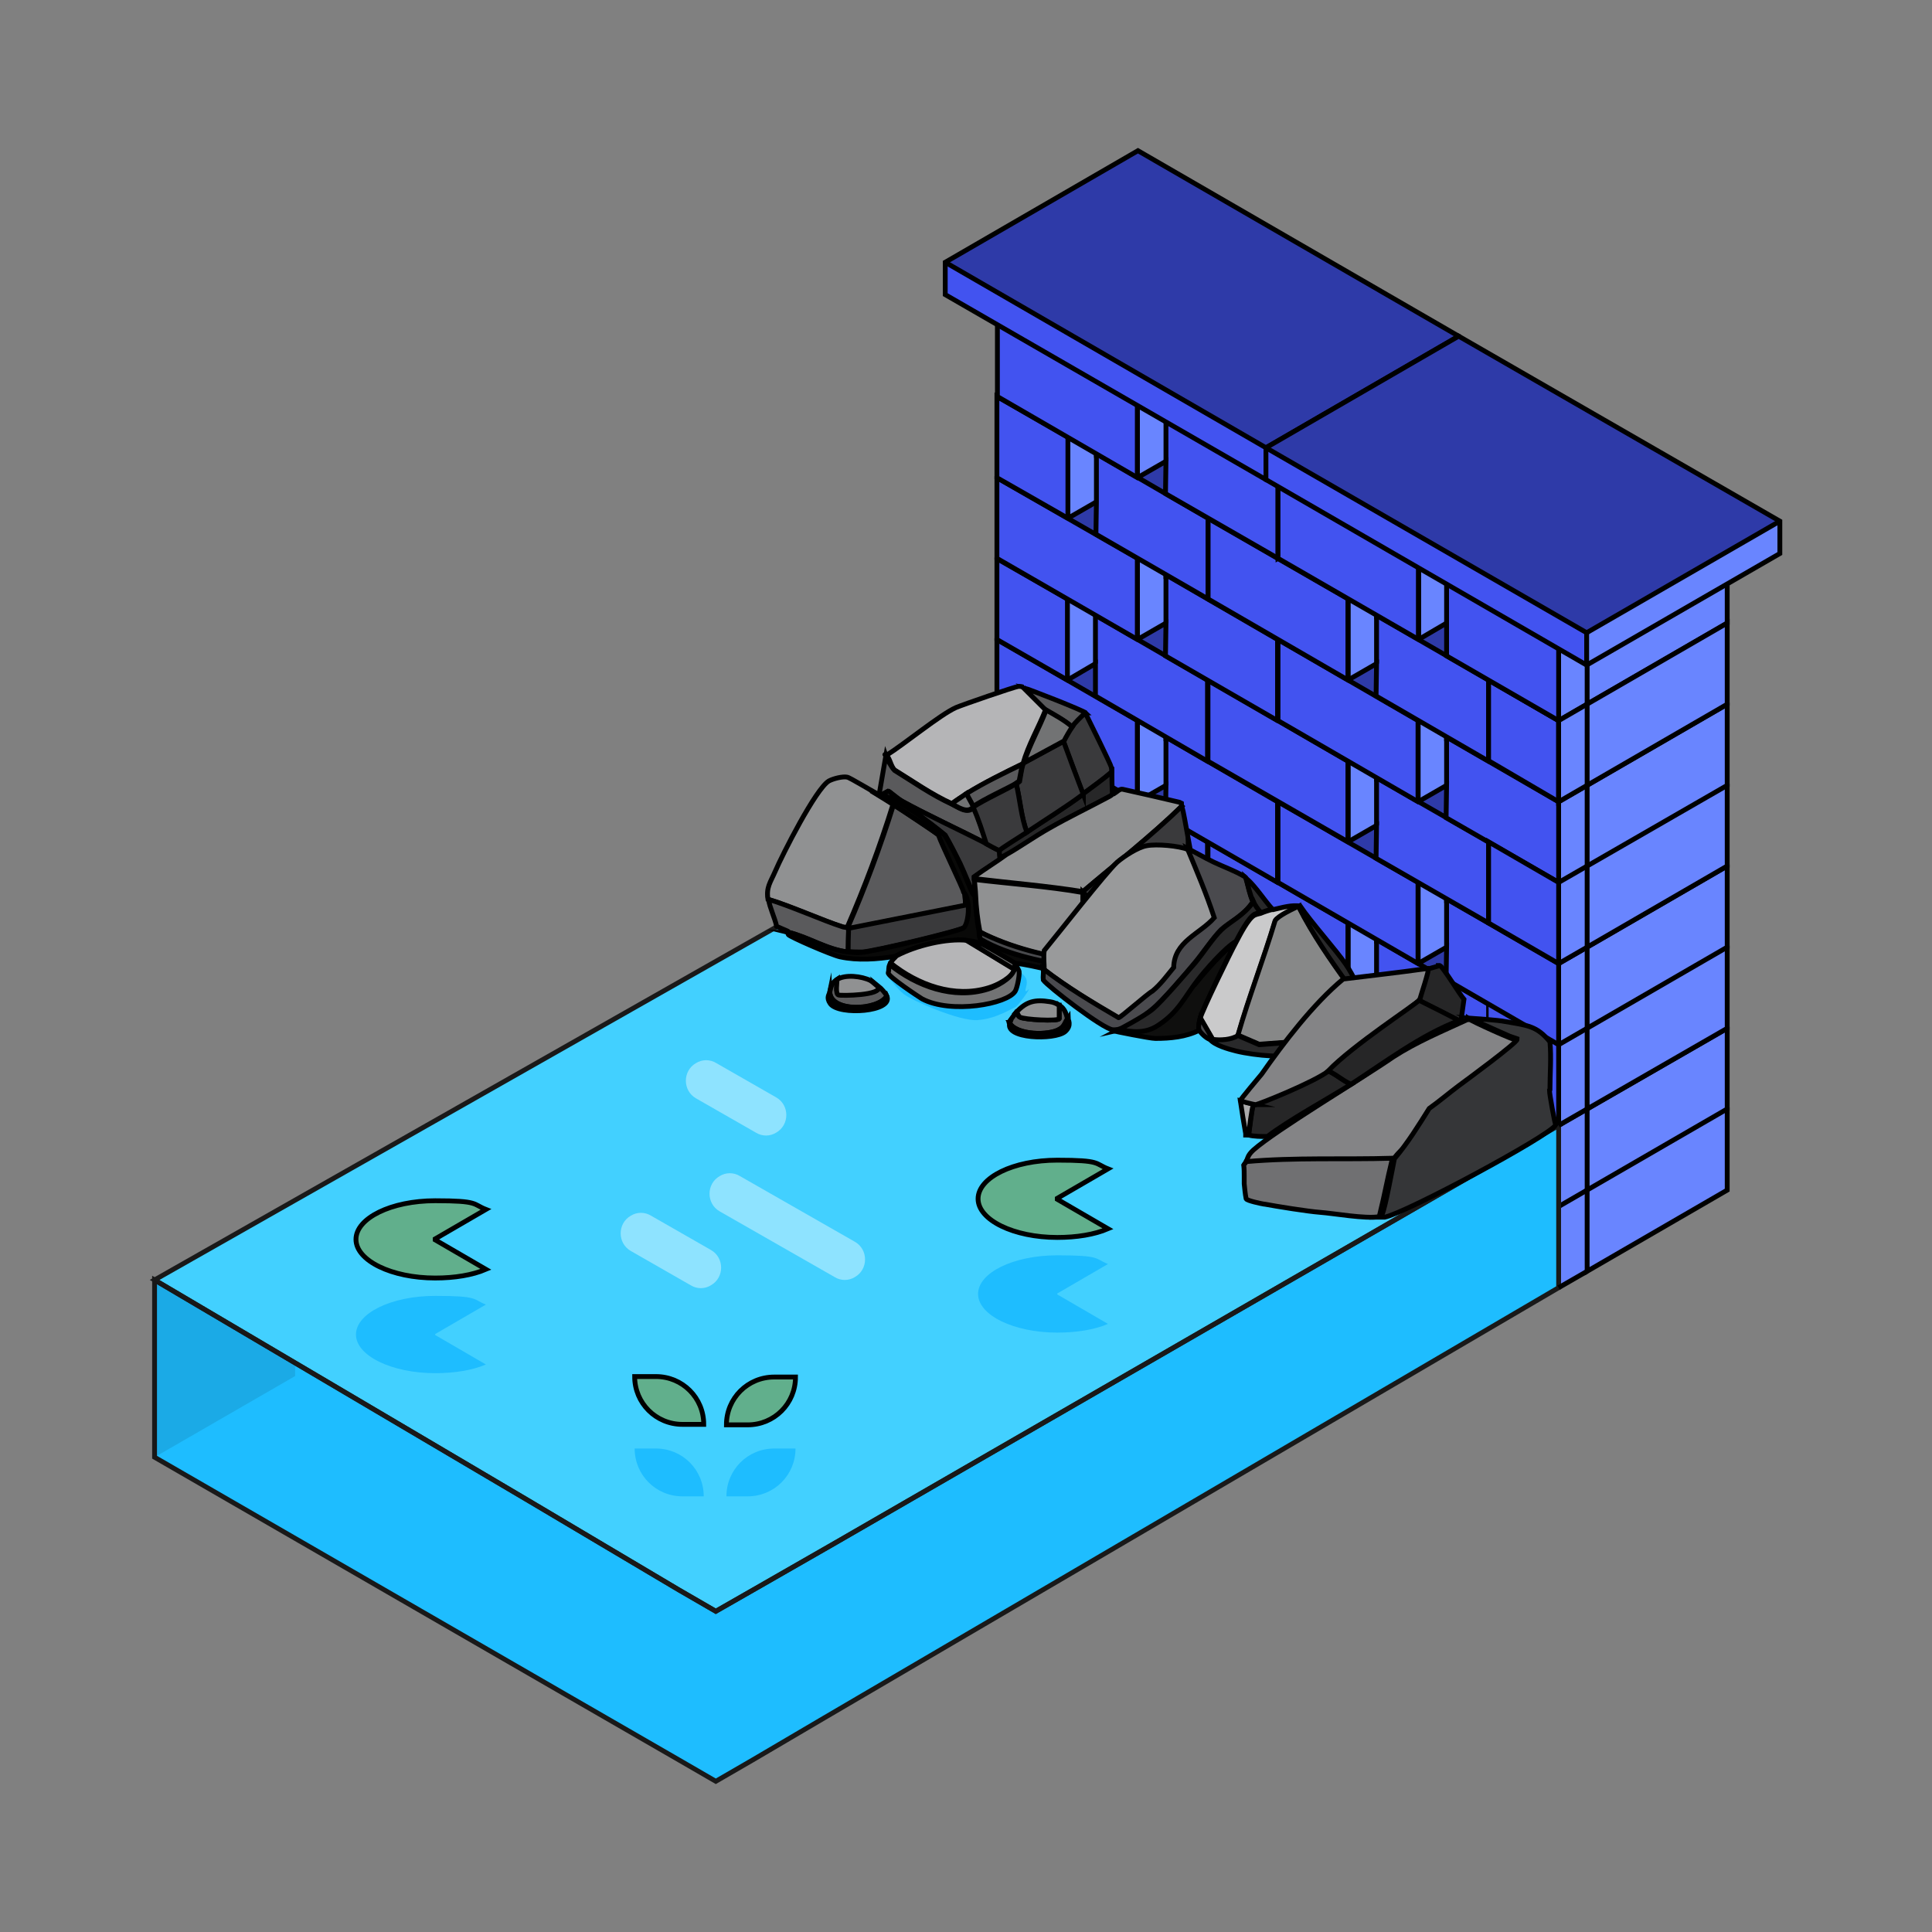<?xml version="1.0" encoding="utf-8"?>
<svg xmlns="http://www.w3.org/2000/svg" version="1.1" viewBox="0 0 400 400">
  <rect x="0" y="0" width="400" height="400" fill="#808080" stroke="none"/>
  <defs>
    <style>
      .cls-1 {
        fill: #878888;
      }

      .cls-1, .cls-2, .cls-3, .cls-4, .cls-5, .cls-6, .cls-7, .cls-8, .cls-9, .cls-10, .cls-11, .cls-12, .cls-13, .cls-14, .cls-15, .cls-16, .cls-17, .cls-18, .cls-19, .cls-20, .cls-21, .cls-22, .cls-23 {
        stroke-miterlimit: 10;
      }

      .cls-1, .cls-2, .cls-3, .cls-4, .cls-5, .cls-6, .cls-8, .cls-9, .cls-10, .cls-11, .cls-12, .cls-13, .cls-14, .cls-15, .cls-16, .cls-17, .cls-18, .cls-19, .cls-20, .cls-21, .cls-22, .cls-23 {
        stroke: #000;
      }

      .cls-2 {
        fill: #727374;
      }

      .cls-24, .cls-18 {
        fill: #4253f0;
      }

      .cls-3 {
        fill: #b5b5b7;
      }

      .cls-4 {
        fill: #909192;
      }

      .cls-25 {
        opacity: .4;
      }

      .cls-25, .cls-26 {
        fill: #fff;
      }

      .cls-5 {
        fill: #48494c;
      }

      .cls-6 {
        fill: #5a5a5c;
      }

      .cls-7 {
        stroke: #191919;
      }

      .cls-7, .cls-17 {
        fill: none;
      }

      .cls-8 {
        fill: #707072;
      }

      .cls-9 {
        fill: #4a4a4e;
      }

      .cls-10 {
        fill: #29292a;
      }

      .cls-11 {
        fill: #262627;
      }

      .cls-12 {
        fill: #cacacb;
      }

      .cls-13 {
        fill: #3a3a3c;
      }

      .cls-14 {
        fill: #61af8c;
      }

      .cls-15 {
        fill: #ababac;
      }

      .cls-16 {
        fill: #353638;
      }

      .cls-27 {
        opacity: .3;
      }

      .cls-28 {
        opacity: .1;
      }

      .cls-19 {
        fill: #0f0f0e;
      }

      .cls-20 {
        fill: #848486;
      }

      .cls-29 {
        fill: #1ebdff;
      }

      .cls-30 {
        fill: #42d0ff;
      }

      .cls-21 {
        fill: #272728;
      }

      .cls-22 {
        fill: #090908;
      }

      .cls-31 {
        fill: #6985ff;
      }

      .cls-23 {
        fill: #999a9b;
      }
    </style>
  </defs>
  
  <g>
    <g id="Layer_1">
      <polygon class="cls-24" points="212.4 61.9 241.3 45.2 299.5 78.7 270.5 95.5 212.4 61.9"/>
      <polygon class="cls-27" points="212.4 61.9 241.3 45.2 299.5 78.7 270.5 95.5 212.4 61.9"/>
      <g>
        <polygon class="cls-24" points="232.6 191.1 226.9 194.5 250 207.9 255.9 204.5 232.6 191.1"/>
        <polygon class="cls-24" points="197.8 170.9 191.9 174.3 221 191.1 226.9 187.7 197.8 170.9"/>
        <polygon class="cls-27" points="232.6 191.1 226.9 194.5 250 207.9 255.9 204.5 232.6 191.1"/>
        <polygon class="cls-27" points="197.8 170.9 191.9 174.3 221 191.1 226.9 187.7 197.8 170.9"/>
        <polygon class="cls-24" points="255.9 204.5 284.9 187.7 226.8 154.2 197.8 170.9 255.9 204.5"/>
        <polygon class="cls-27" points="255.9 204.5 284.9 187.7 226.8 154.2 197.8 170.9 255.9 204.5"/>
        <polygon class="cls-24" points="255.9 204.5 255.9 221.3 284.9 204.5 284.9 187.7 255.9 204.5"/>
        <polygon class="cls-26" points="255.9 204.5 255.9 221.3 284.9 204.5 284.9 187.7 255.9 204.5"/>
        <polygon class="cls-26" points="255.9 204.5 255.9 221.3 250 224.6 250 207.9 255.9 204.5"/>
        <polygon class="cls-24" points="221 191.1 191.9 174.3 191.9 191.1 221 207.9 221 191.1"/>
        <polygon class="cls-24" points="250 207.9 250 224.6 226.8 211.2 226.9 194.5 250 207.9"/>
        <polygon class="cls-31" points="226.8 187.7 221 191.1 221 207.9 226.8 204.5 226.8 187.7"/>
        <line class="cls-17" x1="221" y1="191.1" x2="221" y2="207.9"/>
        <polyline class="cls-17" points="191.9 174.3 221 191.1 226.8 187.7 232.6 191.1 226.9 194.5"/>
        <polygon class="cls-17" points="191.9 174.3 226.8 154.2 284.9 187.7 284.9 204.5 250 224.6 226.8 211.2 226.8 204.5 221 207.9 191.9 191.1 191.9 174.3"/>
        <polyline class="cls-17" points="226.9 194.5 250 207.9 284.9 187.7"/>
        <polygon class="cls-17" points="226.8 187.7 226.9 194.5 232.6 191.1 226.8 187.7"/>
        <line class="cls-17" x1="221" y1="191.1" x2="221" y2="207.9"/>
        <polygon points="226.8 187.7 226.9 194.5 232.6 191.1 226.8 187.7"/>
        <line class="cls-17" x1="197.8" y1="170.9" x2="255.9" y2="204.5"/>
        <line class="cls-17" x1="255.9" y1="204.5" x2="255.9" y2="221.3"/>
        <line class="cls-17" x1="226.8" y1="204.5" x2="226.8" y2="187.7"/>
        <line class="cls-17" x1="250" y1="207.9" x2="250" y2="224.6"/>
      </g>
      <path class="cls-29" d="M154.3,195.8l2.5,7.1c3,8.5,11,14.2,19.9,14.2h12.8c1.7,0,3.4.2,5,.6l22.9,5.6c1.7.4,3.4.6,5.2.6h2.1c10.1,0,18.8,7,20.8,16.9h0c1.8,8.9,9.1,15.6,18,16.7l13.5,1.7,45.6-26.3-123.1-63.8-45.3,26.7Z"/>
      <g>
        <g>
          <polygon class="cls-24" points="290.8 224.6 285 228 308.2 241.4 314 238 290.8 224.6"/>
          <polygon class="cls-24" points="255.9 204.5 250 207.9 279.1 224.6 285 221.3 255.9 204.5"/>
          <polygon class="cls-27" points="290.8 224.6 285 228 308.2 241.4 314 238 290.8 224.6"/>
          <polygon class="cls-27" points="255.9 204.5 250 207.9 279.1 224.6 285 221.3 255.9 204.5"/>
          <polygon class="cls-24" points="314 238 343.1 221.3 285 187.7 255.9 204.5 314 238"/>
          <polygon class="cls-27" points="314 238 343.1 221.3 285 187.7 255.9 204.5 314 238"/>
          <polygon class="cls-24" points="314 238 314 254.8 343.1 238 343.1 221.3 314 238"/>
          <polygon class="cls-26" points="314 238 314 254.8 343.1 238 343.1 221.3 314 238"/>
          <polygon class="cls-26" points="314 238 314 254.8 308.2 258.2 308.2 241.4 314 238"/>
          <polygon class="cls-24" points="279.1 224.6 250.1 207.9 250.1 224.6 279.1 241.4 279.1 224.6"/>
          <polygon class="cls-24" points="308.2 241.4 308.2 258.2 284.9 244.8 285 228 308.2 241.4"/>
          <polygon class="cls-31" points="285 221.3 279.1 224.6 279.1 241.4 285 238 285 221.3"/>
          <line class="cls-17" x1="279.1" y1="224.6" x2="279.1" y2="241.4"/>
          <polyline class="cls-17" points="250.1 207.9 279.1 224.6 285 221.3 290.8 224.6 285 228"/>
          <polygon class="cls-17" points="250.1 207.9 285 187.7 343.1 221.3 343.1 238 308.2 258.2 284.9 244.8 285 238 279.1 241.4 250.1 224.6 250.1 207.9"/>
          <polyline class="cls-17" points="285 228 308.2 241.4 343.1 221.3"/>
          <polygon class="cls-17" points="285 221.3 285 228 290.8 224.6 285 221.3"/>
          <line class="cls-17" x1="279.1" y1="224.6" x2="279.1" y2="241.4"/>
          <polygon points="285 221.3 285 228 290.8 224.6 285 221.3"/>
          <line class="cls-17" x1="255.9" y1="204.5" x2="314" y2="238"/>
          <line class="cls-17" x1="314" y1="254.8" x2="314" y2="238"/>
          <line class="cls-17" x1="285" y1="238" x2="285" y2="221.3"/>
          <line class="cls-17" x1="308.2" y1="241.4" x2="308.2" y2="258.2"/>
        </g>
        <polygon class="cls-31" points="357.6 229.6 357.6 246.4 322.7 266.6 322.7 249.8 357.6 229.6"/>
        <polygon class="cls-24" points="322.7 249.8 322.7 266.6 308.2 258.1 308.2 241.4 322.7 249.8"/>
        <polygon class="cls-17" points="343 221.3 357.6 229.6 357.6 246.4 328.6 263.2 328.6 246.4 314 238 343 221.3"/>
      </g>
      <g>
        <polygon class="cls-24" points="305.3 216.3 299.5 219.7 322.7 233 328.6 229.6 305.3 216.3"/>
        <polygon class="cls-24" points="270.4 196.1 264.5 199.5 293.6 216.3 299.5 212.9 270.4 196.1"/>
        <polygon class="cls-27" points="305.3 216.3 299.5 219.7 322.7 233 328.6 229.6 305.3 216.3"/>
        <polygon class="cls-27" points="270.4 196.1 264.5 199.5 293.6 216.3 299.5 212.9 270.4 196.1"/>
        <polygon class="cls-24" points="328.6 229.6 357.6 212.9 299.5 179.3 270.5 196.1 328.6 229.6"/>
        <polygon class="cls-27" points="328.6 229.6 357.6 212.9 299.5 179.3 270.5 196.1 328.6 229.6"/>
        <polygon class="cls-24" points="328.6 229.6 328.6 246.4 357.6 229.6 357.6 212.9 328.6 229.6"/>
        <polygon class="cls-31" points="328.6 229.6 328.6 246.4 357.6 229.6 357.6 212.9 328.6 229.6"/>
        <polygon class="cls-31" points="328.6 229.6 328.6 246.4 322.7 249.8 322.7 233 328.6 229.6"/>
        <polygon class="cls-24" points="293.6 216.3 264.6 199.5 264.6 216.3 293.6 233 293.6 216.3"/>
        <polygon class="cls-24" points="322.7 233 322.7 249.8 299.4 236.4 299.5 219.7 322.7 233"/>
        <polygon class="cls-31" points="299.5 212.9 293.6 216.3 293.6 233 299.5 229.6 299.5 212.9"/>
        <line class="cls-17" x1="293.6" y1="216.3" x2="293.6" y2="233"/>
        <polyline class="cls-17" points="264.6 199.5 293.6 216.3 299.5 212.9 305.3 216.3 299.5 219.7"/>
        <polygon class="cls-17" points="264.6 199.5 299.5 179.3 357.6 212.9 357.6 229.6 322.7 249.8 299.4 236.4 299.5 229.6 293.6 233 264.6 216.3 264.6 199.5"/>
        <polyline class="cls-17" points="299.5 219.7 322.7 233 357.6 212.9"/>
        <polygon class="cls-17" points="299.5 212.9 299.5 219.7 305.3 216.3 299.5 212.9"/>
        <line class="cls-17" x1="293.6" y1="216.3" x2="293.6" y2="233"/>
        <polygon points="299.5 212.9 299.5 219.7 305.3 216.3 299.5 212.9"/>
        <line class="cls-17" x1="270.5" y1="196.1" x2="328.5" y2="229.6"/>
        <line class="cls-17" x1="328.6" y1="229.6" x2="328.6" y2="246.4"/>
        <line class="cls-17" x1="299.5" y1="229.6" x2="299.5" y2="212.9"/>
        <line class="cls-17" x1="322.7" y1="233" x2="322.7" y2="249.8"/>
      </g>
      <polygon class="cls-30" points="206.4 166 32 265 109.6 310.8 140.6 329.2 148.2 333.6 155.9 329.2 173 319.4 322.7 233 206.4 166"/>
      <polygon class="cls-29" points="322.7 233 322.7 266.6 170.6 355.7 155.8 364.4 148.2 368.8 140.6 364.4 117.2 350.9 32 301.7 32 265 109.6 310.8 140.6 329.2 148.2 333.6 155.9 329.2 173 319.4 322.7 233"/>
      <polygon class="cls-7" points="322.7 233 322.7 266.6 170.6 355.7 155.8 364.4 148.2 368.8 140.6 364.4 117.2 350.9 32 301.7 32 265 109.6 310.8 140.6 329.2 148.2 333.6 155.9 329.2 173 319.4 322.7 233"/>
      <polygon class="cls-7" points="206.4 166 32 265 109.6 310.8 140.6 329.2 148.2 333.6 155.9 329.2 173 319.4 322.7 233 206.4 166"/>
      <g>
        <polygon class="cls-24" points="247.2 182.7 241.4 186.1 264.5 199.5 270.4 196.1 247.2 182.7"/>
        <polygon class="cls-24" points="212.3 162.6 206.4 166 235.5 182.7 241.4 179.3 212.3 162.6"/>
        <polygon class="cls-27" points="247.2 182.7 241.4 186.1 264.5 199.5 270.4 196.1 247.2 182.7"/>
        <polygon class="cls-27" points="212.3 162.6 206.4 166 235.5 182.7 241.4 179.3 212.3 162.6"/>
        <polygon class="cls-24" points="270.4 196.1 299.5 179.3 241.4 145.8 212.3 162.6 270.4 196.1"/>
        <polygon class="cls-27" points="270.4 196.1 299.5 179.3 241.4 145.8 212.3 162.6 270.4 196.1"/>
        <polygon class="cls-24" points="270.4 196.1 270.4 212.9 299.5 196.1 299.5 179.3 270.4 196.1"/>
        <polygon class="cls-26" points="270.4 196.1 270.4 212.9 299.5 196.1 299.5 179.3 270.4 196.1"/>
        <polygon class="cls-26" points="270.4 196.1 270.4 212.9 264.5 216.3 264.5 199.5 270.4 196.1"/>
        <polygon class="cls-24" points="235.5 182.7 206.4 166 206.4 182.7 235.5 199.5 235.5 182.7"/>
        <polygon class="cls-24" points="264.5 199.5 264.5 216.3 241.3 202.8 241.4 186.1 264.5 199.5"/>
        <polygon class="cls-31" points="241.4 179.3 235.5 182.7 235.5 199.5 241.4 196.1 241.4 179.3"/>
        <line class="cls-17" x1="235.5" y1="182.7" x2="235.5" y2="199.5"/>
        <polyline class="cls-17" points="206.4 166 235.5 182.7 241.4 179.3 247.2 182.7 241.4 186.1"/>
        <polygon class="cls-17" points="206.4 166 241.4 145.8 299.5 179.3 299.5 196.1 264.5 216.3 241.3 202.8 241.4 196.1 235.5 199.5 206.4 182.7 206.4 166"/>
        <polyline class="cls-17" points="241.4 186.1 264.5 199.5 299.5 179.3"/>
        <polygon class="cls-17" points="241.4 179.3 241.4 186.1 247.2 182.7 241.4 179.3"/>
        <line class="cls-17" x1="235.5" y1="182.7" x2="235.5" y2="199.5"/>
        <polygon points="241.4 179.3 241.4 186.1 247.2 182.7 241.4 179.3"/>
        <line class="cls-17" x1="212.3" y1="162.6" x2="270.4" y2="196.1"/>
        <line class="cls-17" x1="270.4" y1="196.1" x2="270.4" y2="212.9"/>
        <line class="cls-17" x1="241.4" y1="196.1" x2="241.4" y2="179.3"/>
        <line class="cls-17" x1="264.5" y1="199.5" x2="264.5" y2="216.3"/>
      </g>
      <g>
        <polygon class="cls-24" points="232.6 157.6 226.9 161 250 174.3 255.9 170.9 232.6 157.6"/>
        <polygon class="cls-27" points="232.6 157.6 226.9 161 250 174.3 255.9 170.9 232.6 157.6"/>
        <polygon class="cls-24" points="255.9 170.9 255.9 187.7 284.9 170.9 284.9 154.2 255.9 170.9"/>
        <polygon class="cls-26" points="255.9 170.9 255.9 187.7 284.9 170.9 284.9 154.2 255.9 170.9"/>
        <polygon class="cls-26" points="255.9 170.9 255.9 187.7 250 191.1 250 174.3 255.9 170.9"/>
        <polygon class="cls-24" points="221 157.6 206.4 149.2 206.4 166 221 174.3 221 157.6"/>
        <polygon class="cls-24" points="250 174.3 250 191.1 226.8 177.7 226.9 161 250 174.3"/>
        <polygon class="cls-31" points="226.8 154.2 221 157.6 221 174.3 226.8 170.9 226.8 154.2"/>
        <line class="cls-17" x1="221" y1="157.6" x2="221" y2="174.3"/>
        <polygon class="cls-17" points="206.4 149.2 226.8 120.6 284.9 154.2 284.9 170.9 250 191.1 226.8 177.7 226.8 170.9 221 174.3 206.4 166 206.4 149.2"/>
        <polyline class="cls-17" points="226.9 161 250 174.3 284.9 154.2"/>
        <polygon class="cls-17" points="226.8 154.2 226.9 161 232.6 157.6 226.8 154.2"/>
        <line class="cls-17" x1="221" y1="157.6" x2="221" y2="174.3"/>
        <polygon points="226.8 154.2 226.9 161 232.6 157.6 226.8 154.2"/>
        <line class="cls-17" x1="255.9" y1="170.9" x2="255.9" y2="187.7"/>
        <line class="cls-17" x1="226.8" y1="170.9" x2="226.8" y2="154.2"/>
        <line class="cls-17" x1="250" y1="174.3" x2="250" y2="191.1"/>
      </g>
      <g>
        <g>
          <polygon class="cls-24" points="290.8 191.1 285 194.5 308.2 207.9 314 204.5 290.8 191.1"/>
          <polygon class="cls-24" points="255.9 170.9 250 174.3 279.1 191.1 285 187.7 255.9 170.9"/>
          <polygon class="cls-27" points="290.8 191.1 285 194.5 308.2 207.9 314 204.5 290.8 191.1"/>
          <polygon class="cls-27" points="255.9 170.9 250 174.3 279.1 191.1 285 187.7 255.9 170.9"/>
          <polygon class="cls-24" points="314 204.5 343.1 187.7 285 154.2 255.9 170.9 314 204.5"/>
          <polygon class="cls-27" points="314 204.5 343.1 187.7 285 154.2 255.9 170.9 314 204.5"/>
          <polygon class="cls-24" points="314 204.5 314 221.3 343.1 204.5 343.1 187.7 314 204.5"/>
          <polygon class="cls-26" points="314 204.5 314 221.3 343.1 204.5 343.1 187.7 314 204.5"/>
          <polygon class="cls-26" points="314 204.5 314 221.3 308.2 224.6 308.2 207.9 314 204.5"/>
          <polygon class="cls-24" points="279.1 191.1 250.1 174.3 250.1 191.1 279.1 207.9 279.1 191.1"/>
          <polygon class="cls-24" points="308.2 207.9 308.2 224.6 284.9 211.2 285 194.5 308.2 207.9"/>
          <polygon class="cls-31" points="285 187.7 279.1 191.1 279.1 207.9 285 204.5 285 187.7"/>
          <line class="cls-17" x1="279.1" y1="191.1" x2="279.1" y2="207.9"/>
          <polyline class="cls-17" points="250.1 174.3 279.1 191.1 285 187.7 290.8 191.1 285 194.5"/>
          <polygon class="cls-17" points="250.1 174.3 285 154.2 343.1 187.7 343.1 204.5 308.2 224.6 284.9 211.2 285 204.5 279.1 207.9 250.1 191.1 250.1 174.3"/>
          <polyline class="cls-17" points="285 194.5 308.2 207.9 343.1 187.7"/>
          <polygon class="cls-17" points="285 187.7 285 194.5 290.8 191.1 285 187.7"/>
          <line class="cls-17" x1="279.1" y1="191.1" x2="279.1" y2="207.9"/>
          <polygon points="285 187.7 285 194.5 290.8 191.1 285 187.7"/>
          <line class="cls-17" x1="255.9" y1="170.9" x2="314" y2="204.5"/>
          <line class="cls-17" x1="314" y1="204.5" x2="314" y2="221.3"/>
          <line class="cls-17" x1="285" y1="204.5" x2="285" y2="187.7"/>
          <line class="cls-17" x1="308.2" y1="207.9" x2="308.2" y2="224.6"/>
        </g>
        <polygon class="cls-31" points="357.6 196.1 357.6 212.9 322.7 233 322.7 216.3 357.6 196.1"/>
        <polygon class="cls-24" points="322.7 216.3 322.7 233 308.2 224.6 308.2 207.9 322.7 216.3"/>
        <polygon class="cls-17" points="343 187.7 357.6 196.1 357.6 212.9 328.6 229.6 328.6 212.9 314 204.5 343 187.7"/>
      </g>
      <g>
        <polygon class="cls-24" points="247.2 149.2 241.4 152.6 264.5 166 270.4 162.6 247.2 149.2"/>
        <polygon class="cls-24" points="212.3 129 206.4 132.4 235.5 149.2 241.4 145.8 212.3 129"/>
        <polygon class="cls-27" points="247.2 149.2 241.4 152.6 264.5 166 270.4 162.6 247.2 149.2"/>
        <polygon class="cls-27" points="212.3 129 206.4 132.4 235.5 149.2 241.4 145.8 212.3 129"/>
        <polygon class="cls-24" points="270.4 162.6 299.5 145.8 241.4 112.2 212.3 129 270.4 162.6"/>
        <polygon class="cls-27" points="270.4 162.6 299.5 145.8 241.4 112.2 212.3 129 270.4 162.6"/>
        <polygon class="cls-24" points="270.4 162.6 270.4 179.3 299.5 162.6 299.5 145.8 270.4 162.6"/>
        <polygon class="cls-26" points="270.4 162.6 270.4 179.3 299.5 162.6 299.5 145.8 270.4 162.6"/>
        <polygon class="cls-26" points="270.4 162.6 270.4 179.3 264.5 182.7 264.5 166 270.4 162.6"/>
        <polygon class="cls-24" points="235.5 149.2 206.4 132.4 206.4 149.2 235.5 166 235.5 149.2"/>
        <polygon class="cls-24" points="264.5 166 264.5 182.7 241.3 169.3 241.4 152.6 264.5 166"/>
        <polygon class="cls-31" points="241.4 145.8 235.5 149.2 235.5 166 241.4 162.6 241.4 145.8"/>
        <line class="cls-17" x1="235.5" y1="149.2" x2="235.5" y2="166"/>
        <polyline class="cls-17" points="206.4 132.4 235.5 149.2 241.4 145.8 247.2 149.2 241.4 152.6"/>
        <polygon class="cls-17" points="206.4 132.4 241.4 112.2 299.5 145.8 299.5 162.6 264.5 182.7 241.3 169.3 241.4 162.6 235.5 166 206.4 149.2 206.4 132.4"/>
        <polyline class="cls-17" points="241.4 152.6 264.5 166 299.5 145.8"/>
        <polygon class="cls-17" points="241.4 145.8 241.4 152.6 247.2 149.2 241.4 145.8"/>
        <line class="cls-17" x1="235.5" y1="149.2" x2="235.5" y2="166"/>
        <polygon points="241.4 145.8 241.4 152.6 247.2 149.2 241.4 145.8"/>
        <line class="cls-17" x1="212.3" y1="129" x2="270.4" y2="162.6"/>
        <line class="cls-17" x1="270.4" y1="162.6" x2="270.4" y2="179.3"/>
        <line class="cls-17" x1="241.4" y1="162.6" x2="241.4" y2="145.8"/>
        <line class="cls-17" x1="264.5" y1="166" x2="264.5" y2="182.7"/>
      </g>
      <g>
        <polygon class="cls-24" points="305.3 182.7 299.5 186.1 322.7 199.5 328.6 196.1 305.3 182.7"/>
        <polygon class="cls-24" points="270.4 162.6 264.5 166 293.6 182.7 299.5 179.3 270.4 162.6"/>
        <polygon class="cls-27" points="305.3 182.7 299.5 186.1 322.7 199.5 328.6 196.1 305.3 182.7"/>
        <polygon class="cls-27" points="270.4 162.6 264.5 166 293.6 182.7 299.5 179.3 270.4 162.6"/>
        <polygon class="cls-24" points="328.6 196.1 357.6 179.3 299.5 145.8 270.5 162.6 328.6 196.1"/>
        <polygon class="cls-27" points="328.6 196.1 357.6 179.3 299.5 145.8 270.5 162.6 328.6 196.1"/>
        <polygon class="cls-24" points="328.6 196.1 328.6 212.9 357.6 196.1 357.6 179.3 328.6 196.1"/>
        <polygon class="cls-31" points="328.6 196.1 328.6 212.9 357.6 196.1 357.6 179.3 328.6 196.1"/>
        <polygon class="cls-31" points="328.6 196.1 328.6 212.9 322.7 216.3 322.7 199.5 328.6 196.1"/>
        <polygon class="cls-24" points="293.6 182.7 264.6 166 264.6 182.7 293.6 199.5 293.6 182.7"/>
        <polygon class="cls-24" points="322.7 199.5 322.7 216.3 299.4 202.8 299.5 186.1 322.7 199.5"/>
        <polygon class="cls-31" points="299.5 179.3 293.6 182.7 293.6 199.5 299.5 196.1 299.5 179.3"/>
        <line class="cls-17" x1="293.6" y1="182.7" x2="293.6" y2="199.5"/>
        <polyline class="cls-17" points="264.6 166 293.6 182.7 299.5 179.3 305.3 182.7 299.5 186.1"/>
        <polygon class="cls-17" points="264.6 166 299.5 145.8 357.6 179.3 357.6 196.1 322.7 216.3 299.4 202.8 299.5 196.1 293.6 199.5 264.6 182.7 264.6 166"/>
        <polyline class="cls-17" points="299.5 186.1 322.7 199.5 357.6 179.3"/>
        <polygon class="cls-17" points="299.5 179.3 299.5 186.1 305.3 182.7 299.5 179.3"/>
        <line class="cls-17" x1="293.6" y1="182.7" x2="293.6" y2="199.5"/>
        <polygon points="299.5 179.3 299.5 186.1 305.3 182.7 299.5 179.3"/>
        <line class="cls-17" x1="270.5" y1="162.6" x2="328.5" y2="196.1"/>
        <line class="cls-17" x1="328.6" y1="196.1" x2="328.6" y2="212.9"/>
        <line class="cls-17" x1="299.5" y1="196.1" x2="299.5" y2="179.3"/>
        <polyline class="cls-17" points="322.7 199.5 322.7 216.3 322.7 233"/>
      </g>
      <g>
        <polygon class="cls-24" points="232.6 124 226.9 127.4 250 140.8 255.9 137.4 232.6 124"/>
        <polygon class="cls-24" points="206.3 108.8 206.3 115.6 221 124 226.9 120.6 206.3 108.8"/>
        <polygon class="cls-27" points="232.6 124 226.9 127.4 250 140.8 255.9 137.4 232.6 124"/>
        <line class="cls-27" x1="221" y1="124" x2="226.9" y2="120.6"/>
        <polygon class="cls-24" points="255.9 137.4 284.9 120.6 226.8 87.1 206.3 108.8 255.9 137.4"/>
        <polygon class="cls-27" points="255.9 137.4 284.9 120.6 226.8 87.1 206.3 108.8 255.9 137.4"/>
        <polygon class="cls-24" points="255.9 137.4 255.9 154.2 284.9 137.4 284.9 120.6 255.9 137.4"/>
        <polygon class="cls-26" points="255.9 137.4 255.9 154.2 284.9 137.4 284.9 120.6 255.9 137.4"/>
        <polygon class="cls-26" points="255.9 137.4 255.9 154.2 250 157.6 250 140.8 255.9 137.4"/>
        <polygon class="cls-24" points="221 124 206.3 115.6 206.3 132.4 221 140.8 221 124"/>
        <polygon class="cls-24" points="250 140.8 250 157.6 226.8 144.1 226.9 127.4 250 140.8"/>
        <polygon class="cls-31" points="226.8 120.6 221 124 221 140.8 226.8 137.4 226.8 120.6"/>
        <line class="cls-17" x1="221" y1="124" x2="221" y2="140.8"/>
        <polyline class="cls-17" points="206.3 115.6 221 124 226.8 120.6 232.6 124 226.9 127.4"/>
        <polygon class="cls-17" points="206.4 115.6 226.8 87.1 284.9 120.6 284.9 137.4 250 157.6 226.8 144.1 226.8 137.4 221 140.8 206.4 132.4 206.4 115.6"/>
        <polyline class="cls-17" points="226.9 127.4 250 140.8 284.9 120.6"/>
        <polygon class="cls-17" points="226.8 120.6 226.9 127.4 232.6 124 226.8 120.6"/>
        <polygon points="226.8 120.6 226.9 127.4 232.6 124 226.8 120.6"/>
        <line class="cls-17" x1="206.3" y1="108.8" x2="255.9" y2="137.4"/>
        <line class="cls-17" x1="255.9" y1="137.4" x2="255.9" y2="154.2"/>
        <line class="cls-17" x1="226.8" y1="137.4" x2="226.8" y2="120.6"/>
        <line class="cls-17" x1="250" y1="140.8" x2="250" y2="157.6"/>
      </g>
      <g>
        <g>
          <polygon class="cls-24" points="290.8 157.6 285 161 308.2 174.3 314 170.9 290.8 157.6"/>
          <polygon class="cls-24" points="255.9 137.4 250 140.8 279.1 157.6 285 154.2 255.9 137.4"/>
          <polygon class="cls-27" points="290.8 157.6 285 161 308.2 174.3 314 170.9 290.8 157.6"/>
          <polygon class="cls-27" points="255.9 137.4 250 140.8 279.1 157.6 285 154.2 255.9 137.4"/>
          <polygon class="cls-24" points="314 170.9 343.1 154.2 285 120.6 255.9 137.4 314 170.9"/>
          <polygon class="cls-27" points="314 170.9 343.1 154.2 285 120.6 255.9 137.4 314 170.9"/>
          <polygon class="cls-24" points="314 170.9 314 187.7 343.1 170.9 343.1 154.2 314 170.9"/>
          <polygon class="cls-26" points="314 170.9 314 187.7 343.1 170.9 343.1 154.2 314 170.9"/>
          <polygon class="cls-26" points="314 170.9 314 187.7 308.2 191.1 308.2 174.3 314 170.9"/>
          <polygon class="cls-24" points="279.1 157.6 250.1 140.8 250.1 157.6 279.1 174.3 279.1 157.6"/>
          <polygon class="cls-24" points="308.2 174.3 308.2 191.1 284.9 177.7 285 161 308.2 174.3"/>
          <polygon class="cls-31" points="285 154.2 279.1 157.6 279.1 174.3 285 170.9 285 154.2"/>
          <line class="cls-17" x1="279.1" y1="157.6" x2="279.1" y2="174.3"/>
          <polyline class="cls-17" points="250.1 140.8 279.1 157.6 285 154.2 290.8 157.6 285 161"/>
          <polygon class="cls-17" points="250.1 140.8 285 120.6 343.1 154.2 343.1 170.9 308.2 191.1 284.9 177.7 285 170.9 279.1 174.3 250.1 157.6 250.1 140.8"/>
          <polyline class="cls-17" points="285 161 308.2 174.3 343.1 154.2"/>
          <polygon class="cls-17" points="285 154.2 285 161 290.8 157.6 285 154.2"/>
          <line class="cls-17" x1="279.1" y1="157.6" x2="279.1" y2="174.3"/>
          <polygon points="285 154.2 285 161 290.8 157.6 285 154.2"/>
          <line class="cls-17" x1="255.9" y1="137.4" x2="314" y2="170.9"/>
          <line class="cls-17" x1="314" y1="170.9" x2="314" y2="187.7"/>
          <line class="cls-17" x1="285" y1="170.9" x2="285" y2="154.2"/>
          <line class="cls-17" x1="308.2" y1="174.3" x2="308.2" y2="191.1"/>
        </g>
        <polygon class="cls-31" points="357.6 162.6 357.6 179.3 322.7 199.5 322.7 182.7 357.6 162.6"/>
        <polygon class="cls-24" points="322.7 182.7 322.7 199.5 308.2 191.1 308.2 174.3 322.7 182.7"/>
        <polygon class="cls-17" points="343 154.2 357.6 162.6 357.6 179.3 328.6 196.1 328.6 179.3 314 170.9 343 154.2"/>
      </g>
      <g>
        <polygon class="cls-24" points="247.2 115.6 241.4 119 264.5 132.4 270.4 129 247.2 115.6"/>
        <polygon class="cls-24" points="212.3 95.5 206.4 98.9 235.5 115.6 241.4 112.2 212.3 95.5"/>
        <polygon class="cls-27" points="247.2 115.6 241.4 119 264.5 132.4 270.4 129 247.2 115.6"/>
        <polygon class="cls-27" points="212.3 95.5 206.4 98.9 235.5 115.6 241.4 112.2 212.3 95.5"/>
        <polygon class="cls-24" points="270.4 129 299.5 112.2 241.4 78.7 212.3 95.5 270.4 129"/>
        <polygon class="cls-27" points="270.4 129 299.5 112.2 241.4 78.7 212.3 95.5 270.4 129"/>
        <polygon class="cls-24" points="270.4 129 270.4 145.8 299.5 129 299.5 112.2 270.4 129"/>
        <polygon class="cls-26" points="270.4 129 270.4 145.8 299.5 129 299.5 112.2 270.4 129"/>
        <polygon class="cls-26" points="270.4 129 270.4 145.8 264.5 149.2 264.5 132.4 270.4 129"/>
        <polygon class="cls-24" points="235.5 115.6 206.4 98.9 206.4 115.6 235.5 132.4 235.5 115.6"/>
        <polygon class="cls-24" points="264.5 132.4 264.5 149.2 241.3 135.8 241.4 119 264.5 132.4"/>
        <polygon class="cls-31" points="241.4 112.2 235.5 115.6 235.5 132.4 241.4 129 241.4 112.2"/>
        <line class="cls-17" x1="235.5" y1="115.6" x2="235.5" y2="132.4"/>
        <polyline class="cls-17" points="206.4 98.9 235.5 115.6 241.4 112.2 247.2 115.6 241.4 119"/>
        <polygon class="cls-17" points="206.4 98.9 241.4 78.7 299.5 112.2 299.5 129 264.5 149.2 241.3 135.8 241.4 129 235.5 132.4 206.4 115.6 206.4 98.9"/>
        <polyline class="cls-17" points="241.4 119 264.5 132.4 299.5 112.2"/>
        <polygon class="cls-17" points="241.4 112.2 241.4 119 247.2 115.6 241.4 112.2"/>
        <line class="cls-17" x1="235.5" y1="115.6" x2="235.5" y2="132.4"/>
        <polygon points="241.4 112.2 241.4 119 247.2 115.6 241.4 112.2"/>
        <line class="cls-17" x1="212.3" y1="95.5" x2="270.4" y2="129"/>
        <line class="cls-17" x1="270.4" y1="129" x2="270.4" y2="145.8"/>
        <line class="cls-17" x1="241.4" y1="129" x2="241.4" y2="112.2"/>
        <line class="cls-17" x1="264.5" y1="132.4" x2="264.5" y2="149.2"/>
      </g>
      <g>
        <polygon class="cls-24" points="305.3 149.2 299.5 152.6 322.7 166 328.6 162.6 305.3 149.2"/>
        <polygon class="cls-24" points="270.4 129 264.5 132.4 293.6 149.2 299.5 145.8 270.4 129"/>
        <polygon class="cls-27" points="305.3 149.2 299.5 152.6 322.7 166 328.6 162.6 305.3 149.2"/>
        <polygon class="cls-27" points="270.4 129 264.5 132.4 293.6 149.2 299.5 145.8 270.4 129"/>
        <polygon class="cls-24" points="328.6 162.6 357.6 145.8 299.5 112.2 270.5 129 328.6 162.6"/>
        <polygon class="cls-27" points="328.6 162.6 357.6 145.8 299.5 112.2 270.5 129 328.6 162.6"/>
        <polygon class="cls-24" points="328.6 162.6 328.6 179.3 357.6 162.6 357.6 145.8 328.6 162.6"/>
        <polygon class="cls-31" points="328.6 162.6 328.6 179.3 357.6 162.6 357.6 145.8 328.6 162.6"/>
        <polygon class="cls-31" points="328.6 162.6 328.6 179.3 322.7 182.7 322.7 166 328.6 162.6"/>
        <polygon class="cls-24" points="293.6 149.2 264.6 132.4 264.6 149.2 293.6 166 293.6 149.2"/>
        <polygon class="cls-24" points="322.7 166 322.7 182.7 299.4 169.3 299.5 152.6 322.7 166"/>
        <polygon class="cls-31" points="299.5 145.8 293.6 149.2 293.6 166 299.5 162.6 299.5 145.8"/>
        <line class="cls-17" x1="293.6" y1="149.2" x2="293.6" y2="166"/>
        <polyline class="cls-17" points="264.6 132.4 293.6 149.2 299.5 145.8 305.3 149.2 299.5 152.6"/>
        <polygon class="cls-17" points="264.6 132.4 299.5 112.2 357.6 145.8 357.6 162.6 322.7 182.7 299.4 169.3 299.5 162.6 293.6 166 264.6 149.2 264.6 132.4"/>
        <polyline class="cls-17" points="299.5 152.6 322.7 166 357.6 145.8"/>
        <polygon class="cls-17" points="299.5 145.8 299.5 152.6 305.3 149.2 299.5 145.8"/>
        <line class="cls-17" x1="293.6" y1="149.2" x2="293.6" y2="166"/>
        <polygon points="299.5 145.8 299.5 152.6 305.3 149.2 299.5 145.8"/>
        <line class="cls-17" x1="270.5" y1="129" x2="328.5" y2="162.6"/>
        <line class="cls-17" x1="328.6" y1="162.6" x2="328.6" y2="179.3"/>
        <line class="cls-17" x1="299.5" y1="162.6" x2="299.5" y2="145.8"/>
        <polyline class="cls-17" points="322.7 199.5 322.7 182.7 322.7 166"/>
      </g>
      <g>
        <polygon class="cls-24" points="290.8 124 285 127.4 308.2 140.8 314 137.4 290.8 124"/>
        <polygon class="cls-24" points="255.9 103.9 250 107.3 279.1 124 285 120.6 255.9 103.9"/>
        <polygon class="cls-27" points="290.8 124 285 127.4 308.2 140.8 314 137.4 290.8 124"/>
        <polygon class="cls-27" points="255.9 103.9 250 107.3 279.1 124 285 120.6 255.9 103.9"/>
        <polygon class="cls-24" points="314 137.4 343.1 120.6 285 87.1 255.9 103.9 314 137.4"/>
        <polygon class="cls-27" points="314 137.4 343.1 120.6 285 87.1 255.9 103.9 314 137.4"/>
        <polygon class="cls-24" points="314 137.4 314 154.2 343.1 137.4 343.1 120.6 314 137.4"/>
        <polygon class="cls-26" points="314 137.4 314 154.2 343.1 137.4 343.1 120.6 314 137.4"/>
        <polygon class="cls-26" points="314 137.4 314 154.2 308.2 157.6 308.2 140.8 314 137.4"/>
        <polygon class="cls-24" points="279.1 124 250.1 107.3 250.1 124 279.1 140.8 279.1 124"/>
        <polygon class="cls-24" points="308.2 140.8 308.2 157.6 284.9 144.1 285 127.4 308.2 140.8"/>
        <polygon class="cls-31" points="285 120.6 279.1 124 279.1 140.8 285 137.4 285 120.6"/>
        <line class="cls-17" x1="279.1" y1="124" x2="279.1" y2="140.8"/>
        <polyline class="cls-17" points="250.1 107.3 279.1 124 285 120.6 290.8 124 285 127.4"/>
        <polygon class="cls-17" points="250.1 107.3 285 87.1 343.1 120.6 343.1 137.4 308.2 157.6 284.9 144.1 285 137.4 279.1 140.8 250.1 124 250.1 107.3"/>
        <polyline class="cls-17" points="285 127.4 308.2 140.8 343.1 120.6"/>
        <polygon class="cls-17" points="285 120.6 285 127.4 290.8 124 285 120.6"/>
        <line class="cls-17" x1="279.1" y1="124" x2="279.1" y2="140.8"/>
        <polygon points="285 120.6 285 127.4 290.8 124 285 120.6"/>
        <line class="cls-17" x1="255.9" y1="103.9" x2="314" y2="137.4"/>
        <line class="cls-17" x1="314" y1="137.4" x2="314" y2="154.2"/>
        <line class="cls-17" x1="285" y1="137.4" x2="285" y2="120.6"/>
        <line class="cls-17" x1="308.2" y1="140.8" x2="308.2" y2="157.6"/>
      </g>
      <polygon class="cls-18" points="322.7 149.2 322.7 166 308.2 157.5 308.2 140.8 322.7 149.2"/>
      <polygon class="cls-18" points="322.7 182.7 322.7 199.5 308.2 191.1 308.2 174.3 322.7 182.7"/>
      <line class="cls-17" x1="322.7" y1="149.2" x2="308.2" y2="140.8"/>
      <path class="cls-25" d="M147.2,266.1h0c2.8-1.6,2.8-5.7,0-7.3l-12.4-7.1c-1.3-.8-2.9-.8-4.2,0h0c-2.8,1.6-2.8,5.7,0,7.3l12.4,7.1c1.3.8,2.9.8,4.2,0Z"/>
      <path class="cls-25" d="M160.7,234.5h0c2.8-1.6,2.8-5.7,0-7.3l-12.4-7.1c-1.3-.8-2.9-.8-4.2,0h0c-2.8,1.6-2.8,5.7,0,7.3l12.4,7.1c1.3.8,2.9.8,4.2,0Z"/>
      <path class="cls-25" d="M177,264.4h0c2.8-1.6,2.8-5.7,0-7.3l-23.8-13.6c-1.3-.8-2.9-.8-4.2,0h0c-2.8,1.6-2.8,5.7,0,7.3l23.8,13.6c1.3.8,2.9.8,4.2,0Z"/>
      <line class="cls-17" x1="328.6" y1="263.2" x2="322.7" y2="266.6"/>
      <g>
        <path class="cls-29" d="M90.1,276.4l10.5,6.1c-2.8,1.2-6.5,1.8-10.5,1.8-9,0-16.4-3.6-16.4-8s7.3-8,16.4-8,7.7.7,10.5,1.8l-10.5,6.1Z"/>
        <path class="cls-14" d="M90.1,256.7l10.5,6.1c-2.8,1.2-6.5,1.8-10.5,1.8-9,0-16.4-3.6-16.4-8s7.3-8,16.4-8,7.7.7,10.5,1.8l-10.5,6.1Z"/>
      </g>
      <g>
        <path class="cls-14" d="M131.4,285h4.4c5.5,0,9.9,4.4,9.9,9.9h-4.4c-5.5,0-9.9-4.4-9.9-9.9h0Z"/>
        <path class="cls-14" d="M160.3,285h4.4c0,5.5-4.4,9.9-9.9,9.9h-4.4c0-5.5,4.4-9.9,9.9-9.9Z" transform="translate(315.1 580) rotate(180)"/>
        <path class="cls-29" d="M131.4,299.9h4.4c5.5,0,9.9,4.4,9.9,9.9h-4.4c-5.5,0-9.9-4.4-9.9-9.9h0Z"/>
        <path class="cls-29" d="M160.3,299.9h4.4c0,5.5-4.4,9.9-9.9,9.9h-4.4c0-5.5,4.4-9.9,9.9-9.9Z" transform="translate(315.1 609.7) rotate(180)"/>
      </g>
      <g>
        <path class="cls-29" d="M218.9,268l10.5,6.1c-2.8,1.2-6.5,1.8-10.5,1.8-9,0-16.4-3.6-16.4-8s7.3-8,16.4-8,7.7.7,10.5,1.8l-10.5,6.1Z"/>
        <path class="cls-14" d="M218.9,248.3l10.5,6.1c-2.8,1.2-6.5,1.8-10.5,1.8-9,0-16.4-3.6-16.4-8s7.3-8,16.4-8,7.7.7,10.5,1.8l-10.5,6.1Z"/>
      </g>
      <g>
        <g>
          <g>
            <path class="cls-6" d="M221,210.9c-.6.9-.6,1.6-1.7,2.2-2.1,1.3-9,1.3-10.4-1.4,0-.2,1.3-1.8,1.5-2.1.3.2.3.8.8,1,.8.5,7.8.9,8.1.3v-2.8c1.1.7,1.4,1.6,1.7,2.8Z"/>
            <path class="cls-4" d="M219.3,208.1v2.8c-.2.6-7.2.2-8.1-.3-.5-.3-.4-.9-.8-1,2.1-2.3,3.9-2.7,7-2.2.7.1,1.2.3,1.8.7Z"/>
            <path class="cls-22" d="M209,211.7c1.4,2.7,8.3,2.7,10.4,1.4,1-.6,1.1-1.3,1.7-2.2,0,.1.9,1.4-.6,2.7-2.2,1.8-12.7,1.5-11.4-1.9Z"/>
          </g>
          <g>
            <path class="cls-6" d="M173.4,202.7c0,.7-.5,3,.3,3.2.4.1,9.2,0,8.2-1.7.5.4,1.5,1.5,1.7,2-1.7,3-11.7,3.5-11.8-.8.3-1.3.4-1.9,1.6-2.7Z"/>
            <path class="cls-4" d="M181.8,204.3c1,1.8-7.7,1.9-8.2,1.7-.7-.2-.3-2.6-.3-3.2,1.7-1.1,5.1-.7,6.9.2.5.3,1.1.9,1.6,1.3Z"/>
            <path class="cls-22" d="M183.6,206.2c1.5,3.3-9.9,4.1-11.7,1.6-.9-1.3-.2-1.9-.1-2.4.2,4.3,10.1,3.9,11.8.8Z"/>
          </g>
        </g>
        <g>
          <g>
            <g>
              <path class="cls-3" d="M211.9,142.3l4.6,4.6c-1.5,3.8-3.6,7.3-4.7,11.2h0c-3.9,1.9-7.9,3.9-11.6,6.2-1.1.7-2.1,1.3-3.1,2.1-4.2-1.9-8-4.6-11.9-7-.8-.8-1-2.6-1.7-3s0,0,0,0c3.8-2.4,11.1-8.4,14.4-9.9,1.4-.6,12.1-4.3,13-4.4.7,0,1,.2,1.1.2Z"/>
              <path class="cls-6" d="M183.4,156.5s0,0,0,0l-1.4,8.1s.4,0,.5,0c.2-.1,1.4-.8,1.4-.8.2,0,1.7,1.4,2.9,2.1,4.3,2.4,12.4,6.2,17.5,8.8-.8-2.5-1.6-5.1-2.7-7.5-1.3,1.4-3.1,0-4.5-.7-4.2-1.9-8-4.6-11.9-7-.7-.7-1.7-2.7-1.8-3Z"/>
              <path class="cls-13" d="M224.7,147.6c.8,1.6,5.3,10.7,5.4,11.3,0,.3.1.6.1.9-1.9,1.7-4,3.1-6,4.6q-2-5.5-4.1-11c.4-.8,1.2-2.2,1.7-2.9.8-1,1.8-2,2.8-2.9Z"/>
              <path class="cls-21" d="M230.4,164.3c0,0,0,.3-1,.8-4.1,2.2-8.3,4.2-12.3,6.5-2.7,1.6-6.5,4.3-8.8,5.4-.4.2-.9.4-1.3.7,0,0-.2-1.5-.2-1.6.1-.3,5-3.4,5.7-3.8,4-2.7,7.8-5,11.7-7.9,2-1.5,4.1-3,6-4.6q0,2.3.1,4.5Z"/>
              <path class="cls-6" d="M224.7,147.6c-1,.9-2,1.9-2.8,2.9-1.6-1.4-3.6-2.4-5.4-3.5l-4.6-4.6c1.2.3,12.4,4.7,12.9,5.2Z"/>
              <path class="cls-13" d="M224.3,164.4c-3.9,2.9-7.7,5.2-11.7,7.9-1.2-3.2-1.4-6.7-2.2-10,.2-.2.5-.3.7-.5.2-1,.4-2.7.7-3.5,0-.1,0-.2.1-.3q4.2-2.3,8.3-4.5,2,5.5,4.1,11Z"/>
              <path class="cls-2" d="M222,150.5c-.5.7-1.3,2.1-1.7,2.9q-4.2,2.3-8.3,4.5c1.2-3.8,3.2-7.2,4.6-10.9,1.9,1.1,3.8,2.1,5.4,3.5Z"/>
              <path class="cls-6" d="M211.7,158.2c-.2.8-.5,2.6-.7,3.5-.2.2-.5.3-.7.5-.8.6-7,3.4-8.8,4.8-.4-.9-1-1.8-1.4-2.7,3.7-2.3,7.7-4.2,11.6-6.1Z"/>
              <path class="cls-2" d="M201.5,167s0,0,0,.1c-1.3,1.4-3.1,0-4.5-.7,1-.7,2.1-1.4,3.1-2.1.4.9,1,1.8,1.4,2.7Z"/>
              <path class="cls-13" d="M204.2,174.7c.9.5,1.8,1,2.7,1.4,0,.1,0,1.6.2,1.6.4-.3.9-.5,1.3-.7-2.2,1.6-4.6,3-6.7,4.6,0,.1,0,.3,0,.4,0,.4.2,2.4.2,3.2-.1,0-.2,0-.3,0-.2-.2-1.9-4.5-2.8-6.4-1-2-2-4-3.1-5.9-3.2-2.6-9.4-7.4-13.2-8.3.2-.1,1.4-.8,1.4-.8.2,0,1.7,1.4,2.9,2.1,4.3,2.4,12.4,6.2,17.5,8.8Z"/>
              <path class="cls-13" d="M210.4,162.3c.8,3.3,1,6.8,2.2,10-.7.5-5.6,3.5-5.7,3.8-.9-.4-1.8-.9-2.7-1.4-.8-2.5-1.6-5.1-2.7-7.5,0,0,0,0,0-.1,1.8-1.3,8-4.2,8.8-4.8Z"/>
            </g>
            <g>
              <path class="cls-4" d="M181.9,164.6c1,.6,2,1.2,3,1.9-2.7,8.7-5.9,17.2-9.5,25.5-.5,0-.8,0-1.3-.2-3.6-1.1-10.7-4.3-15.1-5.6-.4-2.5.5-3.5,1.5-5.8,1.5-3.5,8.4-17.1,11.1-18.7.9-.5,2.9-1,3.8-.8.4,0,5.7,3.2,6.6,3.7Z"/>
              <path class="cls-6" d="M175.5,192s0,.3.2.2q0,2.4-.1,4.9c-4.4-.5-8.2-3.1-12.4-4.1,0,0,.1-.2-.3-.3l-2.1-.9c-.4-1.8-1.4-3.8-1.7-5.6,4.4,1.3,11.6,4.5,15.1,5.6.5.2.8.2,1.3.2Z"/>
              <path class="cls-6" d="M199.7,184.7c0,.3.3,2.7.2,2.8q-12.1,2.4-24.2,4.8c-.3,0-.2-.2-.2-.2,3.6-8.3,6.8-16.9,9.5-25.5,1.2.8,9.1,6,9.5,6.4.8,2.2,5,10.8,5.2,11.8Z"/>
              <path class="cls-13" d="M175.6,197.1q0-2.4.1-4.9,12.1-2.4,24.2-4.8c0-.1-.1-2.5-.2-2.8,1.5,1.7.9,6.6,0,7.4-.9.7-18.9,5-21.2,5.1-1,0-1.9,0-2.8-.1Z"/>
            </g>
          </g>
          <g>
            <path class="cls-4" d="M244.7,166.9c-6.5,6.3-13.6,11.9-20.5,17.7-7.5-1.2-15-1.8-22.5-2.7,0-.1,0-.3,0-.4,2.2-1.6,4.5-3,6.7-4.6,2.2-1.2,6.1-3.9,8.8-5.4,4-2.3,8.2-4.3,12.3-6.5,1-.5.9-.8,1-.8,0,0,.2.1.2.1.5-.3,1.1-1,1.7-.9q5.9,1.3,11.8,2.7l.4.2c0,.4,0,.5.1.6Z"/>
            <path class="cls-13" d="M244.7,166.9c.6,2.1,2.1,11.9,3,15.3-2.9,1.7-6.2,2.9-9.2,4.4-4.9,2.3-9.7,4.9-14.4,7.4,0-3.1.1-6.3.1-9.4,6.9-5.9,14-11.4,20.5-17.7Z"/>
            <path class="cls-22" d="M182.4,164.6c3.8.9,10,5.6,13.2,8.3,1.1,1.9,2.2,3.9,3.1,5.9.9,1.9,2.5,6.1,2.8,6.4.1.1.2,0,.3,0,.2,2.5.4,5.1.9,7.7,0,0,0,1.2.3,1.6,5.9,3.4,13.3,4.7,19.9,5.7,1,.1,1-.2,1.1-.2,1.9-.4,8.4-2.8,11.3-3.5,1.5-.8,10.9-5.1,11.3-5.9.2-1.8.9-6,.9-7.5,1.6.6,3.5,2.3,3.5,4.1,0,1.1-1,2.6-1.6,3.5-.3.4-1,.7-1.2,1.3-6.1,4.4-12,6.6-19.2,8.5-1.5.4-2.9.9-4.4,1-4.5.5-10.1-1.7-14.7-2.1-.3-.3-6-3.6-6.6-3.8-1.2-.5-2.1-.7-3.3-.8-4.3-.5-10.8,1.2-14.7,3.2-3.7.6-7.7.9-11.4.1-1.8-.4-10.3-4.1-10.7-4.6-.1-.1,0-.5-.1-.5,4.2,1,8,3.6,12.4,4.1,1,.1,1.9.2,2.8.1,2.3-.1,20.4-4.4,21.2-5.1,1-.8,1.6-5.7,0-7.4-.2-1-4.4-9.5-5.2-11.8-.4-.5-8.3-5.7-9.5-6.4-1-.6-2-1.3-3-1.9,0,0,.4,0,.5,0Z"/>
            <path class="cls-4" d="M224.2,184.7c0,3.1-.1,6.3-.1,9.4,0,1.6,0,3.2,0,4.8-7-.6-15-2.7-21.2-5.9-.5-2.5-.8-5.1-.9-7.7,0-.8-.3-2.8-.2-3.2,7.5.9,15,1.4,22.5,2.7Z"/>
            <path class="cls-13" d="M247.7,183.2c0,1.5-.7,5.7-.9,7.5-.4.8-9.8,5.1-11.3,5.9-2.9.7-9.4,3-11.3,3.5-.2-.3-.1-.8-.1-1.2,0-1.6,0-3.2,0-4.8,4.8-2.5,9.6-5.1,14.4-7.4,3.1-1.5,6.3-2.8,9.2-4.4,0,.3,0,.6,0,.9Z"/>
            <path class="cls-5" d="M224,198.8c0,.4,0,.8.1,1.2,0,0-.1.3-1.1.2-6.7-1-14-2.3-19.9-5.7-.4-.4-.3-1.5-.3-1.6,6.2,3.2,14.3,5.3,21.2,5.9Z"/>
          </g>
        </g>
        <g>
          <path class="cls-29" d="M213,204.8c.2.1-2.1,3.2-2.6,3.6-2.6,1.4-5.1,2.6-8,2.8-3.7.3-13.7-4.1-15.3-5.4-1.3-1-3.3-3.7-3.3-3.8-.1-.4-.1-.5-.1-.6h.2c-.2.6,6.5,5.1,7,5.3,6,3.2,17.7,1.2,19.3-1.6.4-.7.9-3.2.8-4,1.4,1,1.9,1.7,1.4,3.4-.4,1.4.6.3.6.3Z"/>
          <path class="cls-3" d="M200.2,194.7l9.9,6c-.7,1.8-3.7,3.3-5.4,3.8-7.1,2.2-14.7-.6-20.3-5.1.3-.7.7-.9,1.2-1.5,3.9-2.1,10.4-3.7,14.7-3.2Z"/>
          <path class="cls-2" d="M210,200.8c.2-.4,0-.7.2-1,.3.3.8,1.1.8,1.4.1.8-.4,3.3-.8,4-1.6,2.7-13.3,4.8-19.3,1.6-.5-.3-7.2-4.7-7-5.4.2-.7,0-1,.3-1.7,5.6,4.5,13.2,7.3,20.3,5.1,1.7-.5,4.7-2.1,5.4-3.8Z"/>
          <path class="cls-2" d="M210,199.4s.2.3.2.3c-.2.4,0,.6-.2,1l-9.9-6c1.2.1,2.2.3,3.3.8.5.2,6.3,3.6,6.6,3.8Z"/>
        </g>
      </g>
      <g>
        <g>
          <path class="cls-23" d="M246,175.8c2,4.7,4,9.5,5.6,14.4-3,3.4-8.3,4.9-8.4,10.3-1.4,1.7-2.7,3.5-4.4,4.9-1,.5-6.5,5.6-7,5.5-5.4-3.1-10.7-6.4-15.6-10.1,0-1.3-.2-2.7,0-4,2.9-3.5,12.7-16.1,15.1-18.3,1.4-1.2,4.3-3.1,6.1-3.4,2-.4,6.7,0,8.6.8Z"/>
          <path class="cls-19" d="M255.9,195c-1.2,2.2-7,14.1-7.4,15.7-.2.6-.4,2-.2,2.6-2.8,1.4-6,1.7-9.1,1.7-1.1,0-8.5-1.5-8.8-1.6-.4-.3,3.2-1.1,5.5-2.6,4.1-2.8,9.3-4.1,12-7.6,1.6-2,5.8-6.8,8-8.1Z"/>
          <path class="cls-9" d="M257.9,181.7c.5,1.6.8,3.5,1.5,5-2,3-5,4.3-6.6,5.8-1.7,1.7-3.9,5-5.5,6.9-2,2.4-6.6,7.8-8.7,9.5-1.9,1.6-5.7,4.5-8.2,4.3-2-.1-13.6-9.1-14.4-10.3-.1-.7.1-1.5,0-2.3,4.9,3.8,10.3,7,15.6,10.1.4,0,6-5,7-5.5,1.7-1.4,3-3.2,4.4-4.9.1-5.4,5.4-6.9,8.4-10.3-1.6-4.9-3.6-9.6-5.6-14.4.8.4,3.8,2.1,5.5,2.9,2.1,1,4.4,1.8,6.4,3Z"/>
          <path class="cls-10" d="M263.4,188.2c-.8.2-1.6.5-2.4.8-.4-.4-1.3-1.7-1.5-2.2-.7-1.5-1.1-3.4-1.5-5,2.1,1.9,3.6,4.4,5.5,6.5Z"/>
          <path class="cls-10" d="M261,188.9c-.4.1-.9.2-1.3.4-1.3.8-3,4.1-3.8,5.6-2.2,1.2-6.4,6-8,8.1-2.7,3.5-3.9,6.5-8,9.2-3.6,2.5-7.2.8-8.5,1.1,0,0,5.4-2.8,7.3-4.4,2-1.7,6.6-7.1,8.7-9.5,1.6-1.9,3.8-5.3,5.5-6.9,1.6-1.6,4.6-2.9,6.6-5.8.2.5,1.1,1.8,1.5,2.2Z"/>
        </g>
        <g>
          <g>
            <path class="cls-12" d="M269.2,187.6c-.2,0-.2.1-.3.2-1.1.5-4.4,2-4.9,3-2.4,7.9-5.4,15.7-7.7,23.7-1.4.9-3.6,1-5.2.8l-2.6-4.5c.4-1.6,6.2-13.5,7.4-15.7.8-1.5,2.5-4.9,3.8-5.6.4-.2.9-.3,1.3-.4.7-.3,1.6-.6,2.4-.8,0,0,.1.1.3,0,1.8-.4,3.7-1,5.6-.7Z"/>
            <path class="cls-1" d="M268.9,187.7c2.9,5.6,6.5,10.9,10.2,16l1.3,3.9q-.6,2.3-1.1,4.5l-.3.3c-3.5.7-7,1.7-10.3,3.2q-4,.3-8,.6l-4.4-1.9c2.3-8,5.3-15.7,7.7-23.7.6-1,3.8-2.5,4.9-3Z"/>
          </g>
          <g>
            <path class="cls-10" d="M269.2,187.6c2.3,3.4,7.5,9.2,9.4,12,1.6,2.3,3.1,5.8,4.7,8.3-.5,1.6-.2,5.1-.6,6.5-7,3.1-12,4.7-19.7,4.2-2.1-.1-5.1-.5-7.1-1-1.6-.4-4.4-1.2-5.4-2.4.3,0,.4,0,.6,0,1.6.2,3.8.1,5.2-.8l4.4,1.9q4-.3,8-.6c3.3-1.5,6.8-2.5,10.3-3.2l.3-.3q.6-2.3,1.1-4.5l-1.3-3.9c-3.7-5.1-7.3-10.3-10.2-16,.1,0,.2-.2.3-.2Z"/>
            <path class="cls-9" d="M251.1,215.2c-.2,0-.3,0-.6,0-.7-.2-1.9-1.3-2.2-1.9-.3-.5,0-1.9.2-2.6l2.6,4.5Z"/>
          </g>
        </g>
      </g>
      <path class="cls-20" d="M304,210.9c.8.6,9.9,4.7,9.9,4.4-2.4,9.2-9.2,12.4-15,17.3-3.7,5.1-6.7,2.2-10.4,7.4-10,0-20.6.4-30.6.7.5-.9.3-1.4,1.6-2.6,4.6-4.1,22.5-14.8,29-19.3,4.8-3.1,10.1-5.3,15.3-7.7,0,0,.2,0,.2,0Z"/>
      <path class="cls-8" d="M285.5,251.9h0c-2.8.5-9.4-.7-12.2-.9-2.6-.2-8.8-1.2-11.5-1.7,0,0,0,0-.1,0-.6-.1-3.5-.7-3.7-1.1-.2-1-.3-2.1-.4-3.1,0-.5,0-1,0-1.5,0-.8,0-1.6-.1-2.4.1-.2.4-.4.5-.7,10.2-.9,20.2-.4,30.3-.7-1.3,5.3-1.4,6.6-2.7,11.9Z"/>
      <path class="cls-11" d="M275,221.7c2,1,2.7,1.8,4.7,2.8-5.1,3.2-12.7,7.3-17.3,10.8-1.2,0-2.8,0-3.9-.3.2-.8.7-5.9,1-6.2.1,0,.3,0,.4-.1,1-.6,7.7-3.4,9.7-4.2,1.6-.7,3.8-2,5.4-2.8Z"/>
      <path class="cls-11" d="M297.8,199.9s.2,0,.3,0c.6.2,4.2,6.1,5,7q-.3,2.1-.6,4.3l-.3.2-8.3-4.2c-.2-.3,1.5-5.7,1.8-6.6.7-.2,1.4-.4,2.1-.6Z"/>
      <path class="cls-15" d="M259.9,228.7c0,0-.3,0-.4.1-.3.3-.9,5.3-1,6.2,0,0-.2,0-.6,0v-.3q-.6-3.4-1.1-6.8l3.2.8Z"/>
      <path class="cls-20" d="M278.1,202.7c8.1-1,9.5-1.1,17.6-2.2.3.2-1.6,5.8-1.8,6.6-2.9,2.2-15.9,12.4-18.8,14.6-2.9,2.3-14.4,6.9-15.1,7-.4,0-3.1-.7-3.2-.8-.1-.2,4-5,4.4-5.5,4.4-6.3,10.7-14.6,16.9-19.7Z"/>
      <path class="cls-11" d="M293.8,207.1c4.2,2.1,4.2,2.1,8.3,4.2-7.8,2.9-15.6,8.8-22.4,13.2-2.2-1.1-2.5-1.7-4.7-2.8,5.1-5.3,17.9-13.6,18.8-14.6Z"/>
      <path class="cls-16" d="M320.8,225.7c0,.9,1.1,6.9,1.3,7.2-1.3,2.3-31,18.2-35.4,19.1-.3,0-.9,0-1.1,0h0c.2-.1.5-.5.6-.7.6-1.3,2.1-9.4,2.5-11.4,2.8-3.3,5-6.9,7.2-10.4,2.1-1.5,4.1-3.2,6.1-4.7,1.5-1.1,12.1-8.9,12.1-9.6-.1,0-9.9-4.4-9.9-4.4,1.3.1,6.1.4,7.4.7,4.7.8,6.6.9,9.3,4.2.3,3.3,0,6.6,0,9.9Z"/>
      <polygon class="cls-28" points="32 301.7 61.1 284.9 61.1 282.2 32 265 32 301.7"/>
      <g>
        <line class="cls-27" x1="221.1" y1="90.5" x2="227" y2="87.1"/>
        <polygon class="cls-24" points="221.1 90.5 206.4 82.1 206.4 98.9 221.1 107.3 221.1 90.5"/>
        <polygon class="cls-24" points="250.1 107.3 250.1 124 226.9 110.6 227 93.9 250.1 107.3"/>
        <polygon class="cls-31" points="227 87.1 221.1 90.5 221.1 107.3 227 103.9 227 87.1"/>
        <line class="cls-17" x1="221.1" y1="90.5" x2="221.1" y2="107.3"/>
        <polyline class="cls-17" points="227 93.9 232.7 90.5 227 87.1 221.1 90.5 206.4 82.1 206.4 98.9 221.1 107.3 227 103.9"/>
        <polygon class="cls-17" points="227 87.1 227 93.9 232.7 90.5 227 87.1"/>
        <polygon points="227 87.1 227 93.9 232.7 90.5 227 87.1"/>
        <polyline class="cls-17" points="227 87.1 227 103.9 226.9 110.6 250.1 124 250.1 107.3 227 93.9"/>
      </g>
      <g>
        <polygon class="cls-24" points="247.2 82.1 241.4 85.5 264.6 98.9 270.5 95.5 247.2 82.1"/>
        <polygon class="cls-24" points="212.3 61.9 206.4 65.3 235.5 82.1 241.4 78.7 212.3 61.9"/>
        <polygon class="cls-27" points="247.2 82.1 241.4 85.5 264.6 98.9 270.5 95.5 247.2 82.1"/>
        <polygon class="cls-27" points="212.3 61.9 206.4 65.3 235.5 82.1 241.4 78.7 212.3 61.9"/>
        <line class="cls-24" x1="212.4" y1="61.9" x2="270.5" y2="95.5"/>
        <line class="cls-27" x1="212.4" y1="61.9" x2="270.5" y2="95.5"/>
        <line class="cls-24" x1="270.5" y1="95.5" x2="270.5" y2="112.2"/>
        <line class="cls-31" x1="270.5" y1="95.5" x2="270.5" y2="112.2"/>
        <polygon class="cls-31" points="270.5 95.5 270.5 112.2 264.6 115.6 264.6 98.9 270.5 95.5"/>
        <polygon class="cls-24" points="235.5 82.1 206.5 65.3 206.5 82.1 235.5 98.9 235.5 82.1"/>
        <polygon class="cls-24" points="264.6 98.9 264.6 115.6 241.3 102.2 241.4 85.5 264.6 98.9"/>
        <polygon class="cls-31" points="241.4 78.7 235.5 82.1 235.5 98.9 241.4 95.5 241.4 78.7"/>
        <line class="cls-17" x1="235.5" y1="82.1" x2="235.5" y2="98.9"/>
        <polyline class="cls-17" points="206.5 65.3 235.5 82.1 241.4 78.7 247.2 82.1 241.4 85.5"/>
        <polyline class="cls-17" points="264.6 115.6 241.3 102.2 241.4 95.5 235.5 98.9 206.5 82.1 206.5 65.3 212.4 61.9 270.4 95.5"/>
        <line class="cls-17" x1="241.4" y1="85.5" x2="264.6" y2="98.9"/>
        <polygon class="cls-17" points="241.4 78.7 241.4 85.5 247.2 82.1 241.4 78.7"/>
        <line class="cls-17" x1="235.5" y1="82.1" x2="235.5" y2="98.9"/>
        <polygon points="241.4 78.7 241.4 85.5 247.2 82.1 241.4 78.7"/>
        <polygon class="cls-17" points="270.5 95.5 270.5 112.2 264.6 115.6 264.6 98.9 270.5 95.5"/>
        <line class="cls-17" x1="241.4" y1="95.5" x2="241.4" y2="78.7"/>
      </g>
      <g>
        <polygon class="cls-24" points="305.3 115.6 299.5 119 322.7 132.4 328.6 129 305.3 115.6"/>
        <polygon class="cls-24" points="270.4 95.5 264.6 98.9 293.7 115.6 299.5 112.2 270.4 95.5"/>
        <polygon class="cls-27" points="305.3 115.6 299.5 119 322.7 132.4 328.6 129 305.3 115.6"/>
        <polygon class="cls-27" points="270.4 95.5 264.6 98.9 293.7 115.6 299.5 112.2 270.4 95.5"/>
        <polygon class="cls-24" points="328.6 129 357.6 112.2 299.5 78.7 270.5 95.5 328.6 129"/>
        <polygon class="cls-27" points="328.6 129 357.6 112.2 299.5 78.7 270.5 95.5 328.6 129"/>
        <polygon class="cls-24" points="328.6 129 328.6 145.8 357.6 129 357.6 112.2 328.6 129"/>
        <polygon class="cls-31" points="328.6 129 328.6 145.8 357.6 129 357.6 112.2 328.6 129"/>
        <polygon class="cls-31" points="328.6 129 328.6 145.8 322.7 149.2 322.7 132.4 328.6 129"/>
        <polygon class="cls-24" points="293.7 115.6 264.6 98.9 264.6 115.6 293.7 132.4 293.7 115.6"/>
        <polygon class="cls-24" points="322.7 132.4 322.7 149.2 299.5 135.8 299.5 119 322.7 132.4"/>
        <polygon class="cls-31" points="299.5 112.2 293.7 115.6 293.7 132.4 299.5 129 299.5 112.2"/>
        <line class="cls-17" x1="293.7" y1="115.6" x2="293.7" y2="132.4"/>
        <polyline class="cls-17" points="264.6 98.9 293.7 115.6 299.5 112.2 305.3 115.6 299.5 119"/>
        <polygon class="cls-17" points="264.6 98.9 299.5 78.7 357.6 112.2 357.6 129 322.7 149.2 299.5 135.8 299.5 129 293.7 132.4 264.6 115.6 264.6 98.9"/>
        <polyline class="cls-17" points="299.5 119 322.7 132.4 357.6 112.2"/>
        <polygon class="cls-17" points="299.5 112.2 299.5 119 305.3 115.6 299.5 112.2"/>
        <line class="cls-17" x1="293.7" y1="115.6" x2="293.7" y2="132.4"/>
        <polygon points="299.5 112.2 299.5 119 305.3 115.6 299.5 112.2"/>
        <line class="cls-17" x1="270.5" y1="95.5" x2="328.6" y2="129"/>
        <line class="cls-17" x1="328.6" y1="129" x2="328.6" y2="145.8"/>
        <line class="cls-17" x1="299.5" y1="129" x2="299.5" y2="112.2"/>
        <line class="cls-17" x1="322.7" y1="132.4" x2="322.7" y2="149.2"/>
      </g>
      <g>
        <polygon class="cls-24" points="328.6 145.8 328.6 162.6 357.6 145.8 357.6 129 328.6 145.8"/>
        <polygon class="cls-31" points="328.6 145.8 328.6 162.6 357.6 145.8 357.6 129 328.6 145.8"/>
        <polygon class="cls-31" points="328.6 145.8 328.6 162.6 322.7 166 322.7 149.2 328.6 145.8"/>
        <line class="cls-17" x1="328.6" y1="145.8" x2="328.6" y2="162.6"/>
        <polygon class="cls-17" points="322.7 166 322.7 149.2 357.6 129 357.6 145.8 322.7 166"/>
      </g>
      <line class="cls-18" x1="328.6" y1="196.1" x2="322.7" y2="199.5"/>
      <line class="cls-18" x1="328.6" y1="229.6" x2="322.7" y2="233"/>
      <polygon class="cls-17" points="212.4 61.9 241.3 45.2 299.5 78.7 270.5 95.5 212.4 61.9"/>
      <g>
        <polygon class="cls-31" points="262.1 92.7 262.1 99.3 302 76.3 302 69.6 262.1 92.7"/>
        <polygon class="cls-24" points="235.6 31.2 195.7 54.3 262.1 92.7 302 69.6 235.6 31.2"/>
        <polygon class="cls-27" points="235.6 31.2 195.7 54.3 262.1 92.7 302 69.6 235.6 31.2"/>
        <polygon class="cls-24" points="262.1 99.3 262.1 92.7 195.7 54.3 195.7 61 262.1 99.3"/>
        <polygon class="cls-17" points="235.6 31.2 195.7 54.3 195.7 61 262.1 99.3 302 76.3 302 69.6 235.6 31.2"/>
        <polyline class="cls-17" points="302 69.6 262.1 92.7 195.7 54.3"/>
        <line class="cls-17" x1="262.1" y1="92.7" x2="262.1" y2="99.3"/>
      </g>
      <g>
        <polygon class="cls-31" points="328.5 131 328.5 137.7 368.5 114.6 368.5 107.9 328.5 131"/>
        <polygon class="cls-24" points="302 69.6 262.1 92.7 328.5 131 368.5 107.9 302 69.6"/>
        <polygon class="cls-27" points="302 69.6 262.1 92.7 328.5 131 368.5 107.9 302 69.6"/>
        <polygon class="cls-24" points="328.5 137.7 328.5 131 262.1 92.7 262.1 99.3 328.5 137.7"/>
        <polygon class="cls-17" points="302 69.6 262.1 92.7 262.1 99.3 328.5 137.7 368.5 114.6 368.5 107.9 302 69.6"/>
        <polyline class="cls-17" points="368.5 107.9 328.5 131 262.1 92.7"/>
        <line class="cls-17" x1="328.5" y1="131" x2="328.5" y2="137.7"/>
      </g>
    </g>
  </g>
</svg>